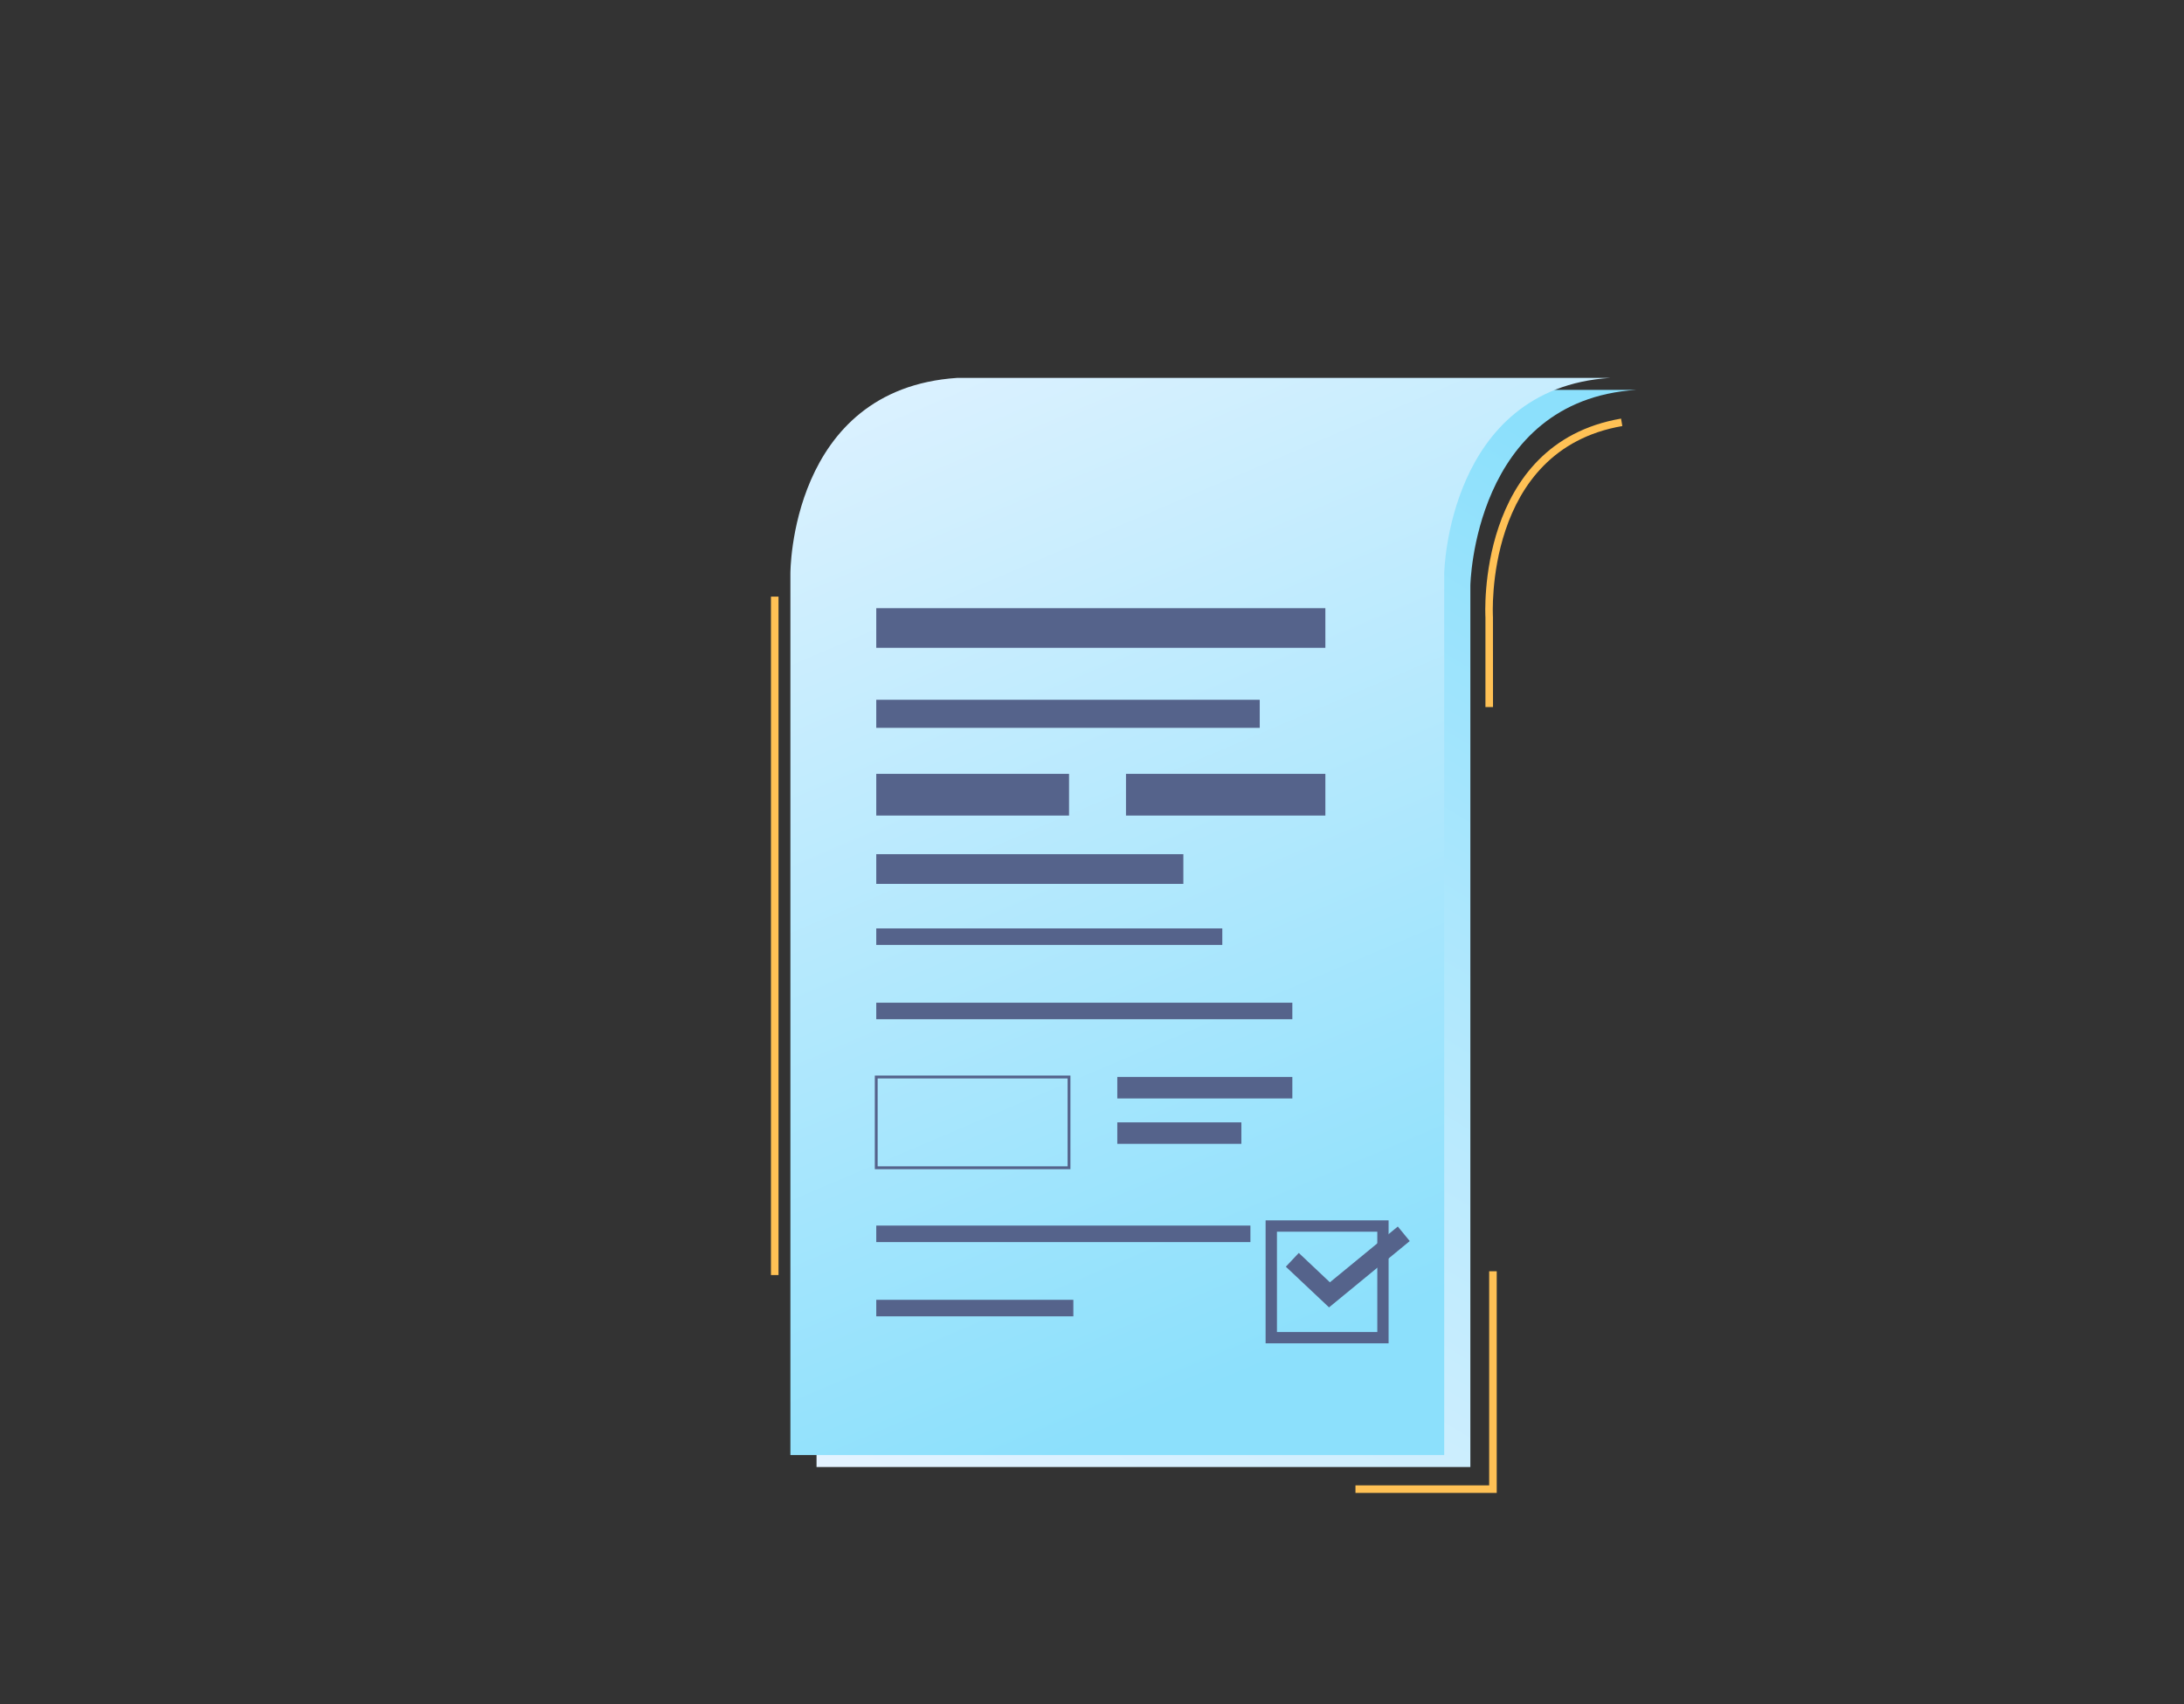 <?xml version="1.0" encoding="utf-8"?>
<!-- Generator: Adobe Illustrator 23.0.3, SVG Export Plug-In . SVG Version: 6.00 Build 0)  -->
<svg version="1.1" id="Layer_1" xmlns="http://www.w3.org/2000/svg" xmlns:xlink="http://www.w3.org/1999/xlink" x="0px" y="0px"
	 viewBox="0 0 410 320" style="enable-background:new 0 0 410 320;" xml:space="preserve">
<rect x="0" y="0" width="410" height="320" fill="#333333" stroke="none"/>
<style type="text/css">
	.st0{fill:url(#SVGID_1_);}
	.st1{fill:#FFC155;}
	.st2{fill:url(#SVGID_2_);}
	.st3{fill:#55638B;}
</style>
<linearGradient id="SVGID_1_" gradientUnits="userSpaceOnUse" x1="280.997" y1="242.008" x2="158.904" y2="41.875" gradientTransform="matrix(1 0 0 -1 0 320)">
	<stop  offset="2.237672e-07" style="stop-color:#8CE0FC"/>
	<stop  offset="1" style="stop-color:#E4F3FF"/>
</linearGradient>
<path class="st0" d="M307.18,73.21H184.59c-31.44,2.09-31.3,36.73-31.3,36.73l0,0v165.52h122.74V109.94
	C276.03,109.94,276.61,75.19,307.18,73.21z"/>
<g>
	<rect x="144.73" y="112.03" class="st1" width="1.42" height="127.39"/>
</g>
<linearGradient id="SVGID_2_" gradientUnits="userSpaceOnUse" x1="257.673" y1="71.853" x2="171.66" y2="274.101" gradientTransform="matrix(1 0 0 -1 0 320)">
	<stop  offset="2.237672e-07" style="stop-color:#8CE0FC"/>
	<stop  offset="1" style="stop-color:#E4F3FF"/>
</linearGradient>
<path class="st2" d="M302.27,70.96c-30.57,1.98-31.15,36.73-31.15,36.73v165.52H148.38V107.69c0,0-0.14-34.64,31.3-36.73
	C179.68,70.96,302.27,70.96,302.27,70.96z"/>
<rect x="164.5" y="114.2" class="st3" width="84.31" height="7.44"/>
<rect x="164.5" y="131.4" class="st3" width="71.99" height="5.27"/>
<rect x="164.5" y="145.31" class="st3" width="36.19" height="7.83"/>
<rect x="211.38" y="145.31" class="st3" width="37.43" height="7.83"/>
<rect x="164.5" y="160.39" class="st3" width="57.65" height="5.58"/>
<rect x="164.5" y="174.33" class="st3" width="64.96" height="3.1"/>
<rect x="164.5" y="188.28" class="st3" width="78.11" height="3.1"/>
<g>
	<path class="st3" d="M200.95,219.54h-36.72v-17.58h36.72V219.54z M164.76,219.01h35.66V202.5h-35.66V219.01z"/>
</g>
<rect x="209.75" y="202.23" class="st3" width="32.86" height="4.03"/>
<rect x="209.75" y="210.75" class="st3" width="23.29" height="4.03"/>
<rect x="164.5" y="230.13" class="st3" width="70.24" height="3.1"/>
<rect x="164.5" y="244.07" class="st3" width="37" height="3.1"/>
<g>
	<path class="st1" d="M280.28,132.76h-1.42v-16.85c-0.02-0.28-1.82-32.61,25.46-37.31l0.24,1.4c-26.04,4.49-24.31,35.56-24.29,35.87
		L280.28,132.76z"/>
</g>
<g>
	<polygon class="st1" points="280.98,280.33 254.46,280.33 254.46,278.91 279.56,278.91 279.56,238.71 280.98,238.71 	"/>
</g>
<g>
	<path class="st3" d="M260.68,252.24h-23.09v-23.09h23.09V252.24z M239.72,250.12h18.84v-18.84h-18.84V250.12z"/>
</g>
<g>
	<polygon class="st3" points="249.5,245.49 241.39,237.85 243.82,235.27 249.66,240.78 262.41,230.31 264.65,233.04 	"/>
</g>
</svg>
